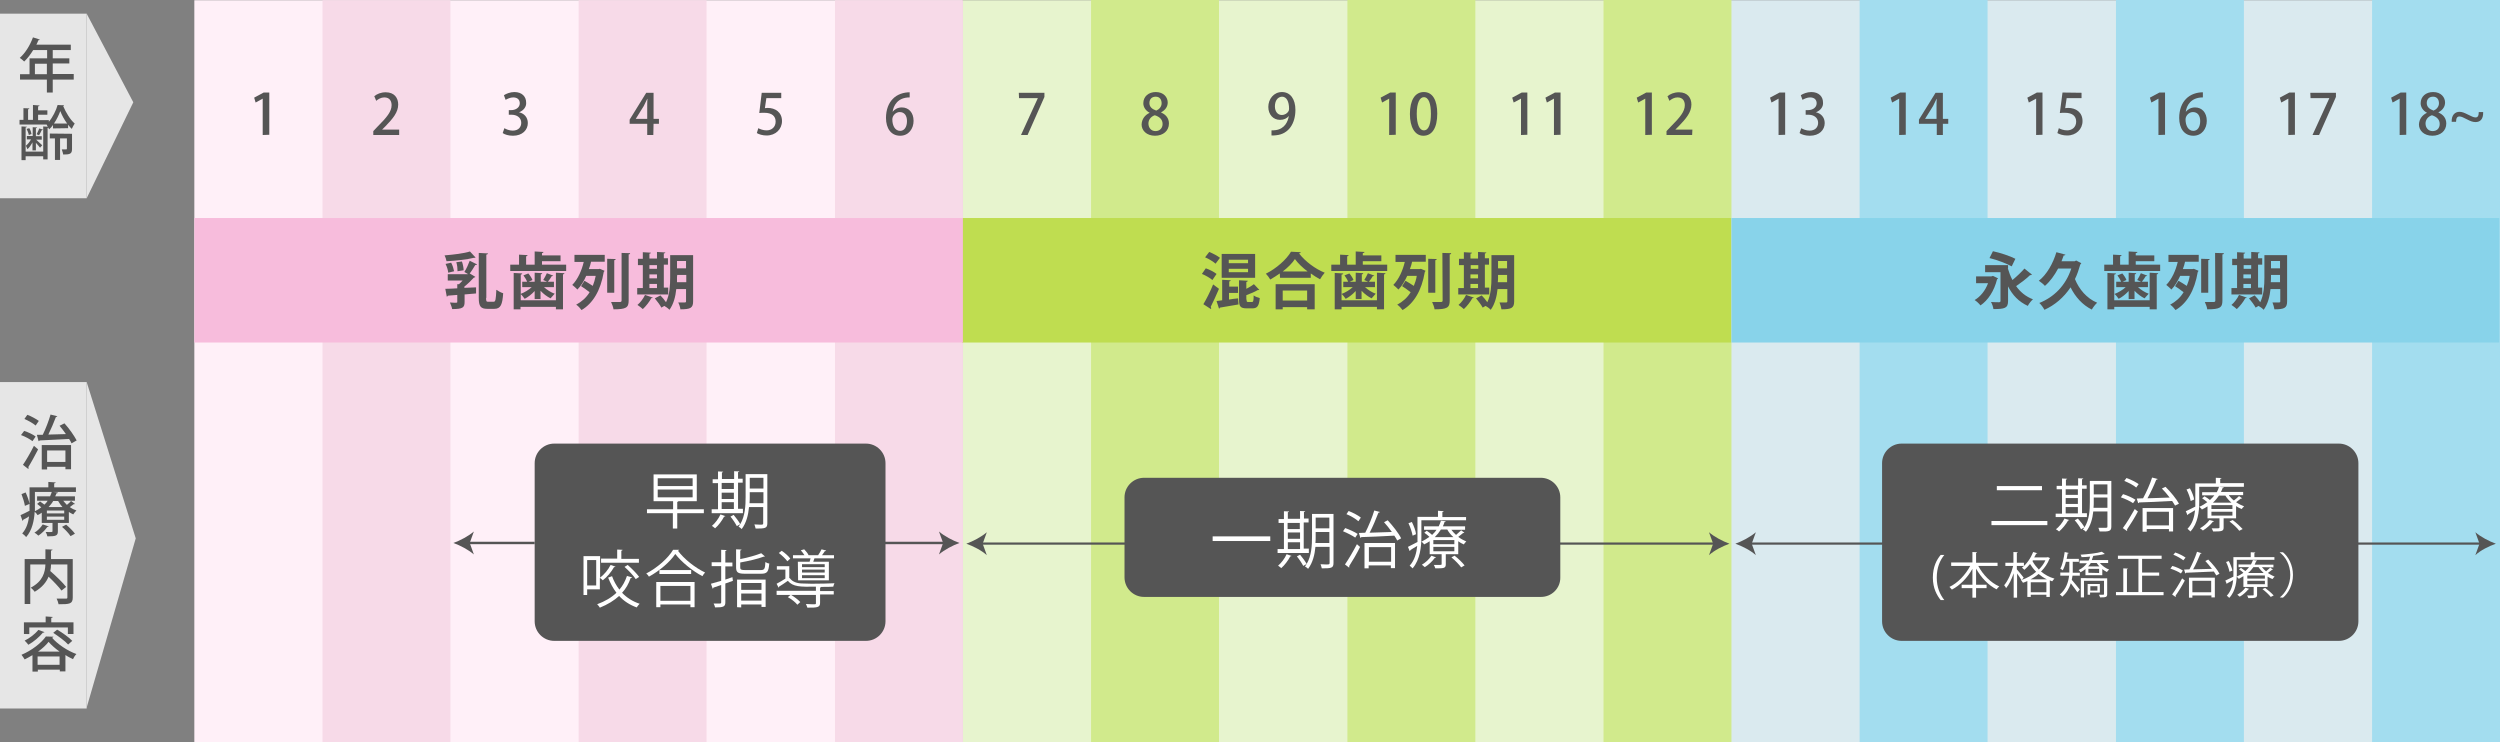<?xml version="1.0" encoding="utf-8"?>
<!-- Generator: Adobe Illustrator 25.4.8, SVG Export Plug-In . SVG Version: 6.00 Build 0)  -->
<svg version="1.1" id="レイヤー_1" xmlns="http://www.w3.org/2000/svg" xmlns:xlink="http://www.w3.org/1999/xlink" x="0px"
	 y="0px" viewBox="0 0 1024 304" style="enable-background:new 0 0 1024 304;" xml:space="preserve">
<rect x="0" y="0" width="1024" height="304" fill="#808080" stroke="none"/>
<style type="text/css">
	.st0{fill:#DAEAEF;}
	.st1{fill:#E7F4CE;}
	.st2{fill:#FFF0F8;}
	.st3{fill:none;}
	.st4{fill:#F7DAE8;}
	.st5{fill:#D1EA8C;}
	.st6{fill:#A3DDEF;}
	.st7{fill:#BFDD50;}
	.st8{fill:#88D3EA;}
	.st9{fill:#E6E6E6;}
	.st10{fill:#555555;}
	.st11{fill:#F7BCDC;}
	.st12{fill:#FFFFFF;}
</style>
<g id="レイヤー_2_00000168798831865831929190000016527327537802075546_">
	<rect x="708.2" y="0.1" class="st0" width="315.8" height="304.6"/>
	<rect x="394.4" y="0.1" class="st1" width="314" height="304.6"/>
	<rect x="79.6" y="0.1" class="st2" width="314.7" height="304.6"/>
	<rect x="79.3" y="2.3" class="st3" width="315.1" height="303.1"/>
	<rect x="393.5" y="1.5" class="st3" width="316.5" height="303.1"/>
	<rect x="708.5" y="1.5" class="st3" width="315.1" height="303.1"/>
	<rect x="132.1" y="0.1" class="st4" width="52.4" height="304.6"/>
	<rect x="237" y="0.1" class="st4" width="52.4" height="304.6"/>
	<rect x="342" y="0.1" class="st4" width="52.4" height="304.6"/>
	<rect x="446.9" y="0" class="st5" width="52.4" height="304.7"/>
	<rect x="551.9" y="0" class="st5" width="52.4" height="304.7"/>
	<rect x="656.8" y="0" class="st5" width="52.4" height="304.7"/>
	<rect x="761.7" y="0" class="st6" width="52.4" height="304.7"/>
	<rect x="866.7" y="0" class="st6" width="52.4" height="304.7"/>
	<rect x="971.6" y="0" class="st6" width="52.4" height="304.7"/>
	<rect x="394" y="89.3" class="st7" width="315.1" height="51"/>
	<rect x="709.2" y="89.3" class="st8" width="314.5" height="51"/>
	<g>
		<g>
			<rect y="5.6" class="st9" width="35.5" height="75.6"/>
		</g>
	</g>
	<g>
		<g>
			<rect y="156.5" class="st9" width="35.5" height="133.7"/>
		</g>
	</g>
	<g>
		<g>
			<polygon class="st9" points="35.5,5.6 35.5,81.2 54.6,41.9 			"/>
		</g>
	</g>
	<g>
		<g>
			<polygon class="st9" points="35.5,156.5 35.5,289.8 55.6,220.5 			"/>
		</g>
	</g>
	<g>
		<path class="st10" d="M30.2,30.4v2.2h-8.6v5.3h-2.4v-5.3h-11v-2.2h3.9v-6.5h7.2v-3.4h-5.7c-1.1,1.8-2.4,3.5-3.7,4.7
			c-0.4-0.4-1.3-1.2-1.8-1.5c2.2-1.9,4.2-5.1,5.4-8.4l2.8,0.9c-0.1,0.2-0.3,0.3-0.6,0.3c-0.2,0.6-0.5,1.2-0.8,1.8H29v2.2h-7.4v3.4
			h6.8V26h-6.8v4.3h8.6V30.4z M14.3,30.4h4.9v-4.3h-4.9C14.3,26.1,14.3,30.4,14.3,30.4z"/>
		<path class="st10" d="M21.7,52.6v-1.4c-0.5,0.7-1,1.3-1.6,1.8c-0.1-0.2-0.2-0.5-0.3-0.7c-0.1,0-0.1,0-0.3,0.1v12.9h-1.8V64h-7.2
			v1.6H8.8V51.8l2.2,0.1c0,0.2-0.2,0.3-0.5,0.3v9.9h7.2V51.8l1.9,0.1c-0.2-0.3-0.4-0.6-0.5-0.9H8v-1.9h1.6v-4.8l2.4,0.1
			c0,0.2-0.1,0.3-0.5,0.4v4.3h2V43l2.7,0.2c0,0.2-0.2,0.3-0.6,0.4v1.6h3.8V47h-3.8v2.2H20v0.7c1.6-1.9,3-4.7,3.6-6.9
			c1.2,0.1,1.9,0.1,2.6,0.1c0,0.1-0.1,0.3-0.3,0.4c1,2.4,2.9,5.6,4.7,7.1c-0.4,0.6-0.9,1.5-1.2,2.2c-0.5-0.5-1-1-1.5-1.7v1.4
			L21.7,52.6L21.7,52.6z M13.4,55.8v-3.7l1.8,0.1c0,0.2-0.1,0.3-0.5,0.3v3.3h2.4v1.4h-2.3c0.6,0.5,2.1,1.9,2.5,2.3l-0.9,1
			c-0.3-0.5-1.1-1.3-1.7-2v3.1h-1.4v-3.3c-0.6,1.1-1.3,2.2-2.1,2.8c-0.1-0.4-0.4-1.1-0.6-1.4c0.7-0.6,1.6-1.6,2.1-2.6H11v-1.4h2.4
			V55.8z M11.8,55.3c-0.1-0.7-0.5-1.7-0.9-2.5l1.1-0.3c0.5,0.7,0.8,1.8,0.9,2.4L11.8,55.3z M17.6,53.1c-0.1,0.1-0.2,0.2-0.5,0.2
			c-0.3,0.6-0.7,1.5-1.1,2.1L15,55c0.4-0.7,0.8-1.8,1.1-2.4L17.6,53.1z M29.5,54.8V61c0,2-0.8,2.3-3.6,2.3c-0.1-0.6-0.4-1.5-0.6-2.1
			c0.5,0,1,0,1.3,0c0.7,0,0.8,0,0.8-0.3v-4.2h-2.8v8.8h-2.1v-8.8h-2.1v-2L29.5,54.8L29.5,54.8z M27.5,50.6c-1.2-1.6-2.2-3.5-2.8-5.1
			c-0.6,1.6-1.5,3.5-2.6,5.1H27.5z"/>
	</g>
	<g>
		<path class="st10" d="M9.9,176.5c1.6,0.5,3.7,1.5,4.7,2.3l-1.3,1.9c-1-0.8-3-1.9-4.7-2.5L9.9,176.5z M9.4,190.4
			c1.3-1.9,3.1-5,4.5-7.8c1.6,1.3,1.6,1.4,1.7,1.5c-1.3,2.5-2.8,5.3-4,7.2c0.1,0.1,0.1,0.3,0.1,0.4c0,0.1,0,0.3-0.1,0.4L9.4,190.4z
			 M11.2,169.9c1.6,0.6,3.6,1.7,4.7,2.5l-1.3,1.9c-1-0.9-3-2-4.6-2.7L11.2,169.9z M23.5,170.5c-0.1,0.2-0.3,0.3-0.6,0.3
			c-0.8,2.2-2,4.9-3.1,7.2c2.2-0.1,4.7-0.1,7.2-0.2c-0.8-1.2-1.8-2.4-2.6-3.4l2-1c2,2.2,4,5.1,5,7l-2.1,1.2c-0.2-0.5-0.6-1.2-1-1.8
			c-4.5,0.2-9.1,0.5-12.1,0.6c0,0.2-0.2,0.3-0.4,0.3l-0.7-2.6c0.7,0,1.5,0,2.4,0c1.2-2.4,2.5-5.8,3.2-8.3L23.5,170.5z M17.1,192.3
			v-10h12v9.9h-2.3v-1h-7.5v1.1H17.1z M26.8,184.5h-7.5v4.7h7.5V184.5z"/>
		<path class="st10" d="M25.9,205.1c0.5,0.6,1,1.2,1.5,1.7c0.6-0.5,1.3-1.1,1.7-1.6l1.6,1.2c-0.1,0.1-0.3,0.2-0.5,0.1
			c-0.4,0.3-1,0.8-1.6,1.2c0.8,0.6,1.8,1.1,2.7,1.4c-0.4,0.4-1,1.1-1.3,1.6c-0.6-0.3-1.2-0.6-1.8-1v4.5h-4.5v3.4
			c0,1.8-0.7,2.1-4.3,2.1c-0.1-0.6-0.4-1.3-0.7-1.8c2.8,0.1,2.8,0,2.8-0.3v-3.4h-4.4V210c-0.5,0.4-1.1,0.7-1.7,1
			c-0.3-0.5-0.8-1.1-1.2-1.4c-0.2,3.5-1,7.6-3.5,10.4c-0.3-0.5-1.2-1.2-1.6-1.5c1.8-2,2.5-4.5,2.8-7c-0.9,0.6-1.8,1.1-2.4,1.4
			c0,0.2-0.1,0.4-0.3,0.4L8.4,211c1-0.4,2.3-1.1,3.7-1.8c0-0.6,0-1.2,0-1.8v-7.8h7.7v-2.2l3,0.2c0,0.2-0.2,0.3-0.6,0.4v1.6h8.9v1.9
			h-9.3l0,0l1.9,0.2c0,0.2-0.2,0.4-0.6,0.4c-0.1,0.4-0.3,0.8-0.5,1.2h8.1v1.8L25.9,205.1L25.9,205.1z M10.2,207.2
			c-0.2-1.3-0.8-3.3-1.4-4.8l1.7-0.7c0.7,1.5,1.4,3.5,1.6,4.7L10.2,207.2z M19.9,215.6c0,0.2-0.2,0.3-0.5,0.2
			c-0.9,1.3-2.3,2.7-3.7,3.6c-0.4-0.4-1.1-1-1.6-1.2c1.3-0.8,2.6-2.1,3.4-3.4L19.9,215.6z M14.3,201.5v5.9c0,0.6,0,1.3,0,2
			c1-0.5,1.8-1,2.6-1.6c-0.5-0.5-1.2-1-1.7-1.4l1.2-1c0.6,0.4,1.2,0.9,1.8,1.3c0.5-0.5,1-1,1.3-1.6h-4.3v-1.8h5.3
			c0.3-0.6,0.5-1.2,0.7-1.8L14.3,201.5L14.3,201.5z M26.3,210.3v-1.2h-7.1v1.2H26.3z M26.3,212.9v-1.3h-7.1v1.3H26.3z M25.6,207.7
			c-0.7-0.8-1.3-1.6-1.8-2.5h-2c-0.5,0.9-1.2,1.7-1.9,2.5H25.6z M28.9,219.6c-0.7-1.1-2.2-2.7-3.5-3.8l1.7-0.9
			c1.3,1.1,2.9,2.7,3.6,3.7L28.9,219.6z"/>
		<path class="st10" d="M29.8,229.1v15.6c0,2.7-1.3,2.8-5.8,2.8c-0.1-0.6-0.5-1.7-0.8-2.3c1,0,1.9,0,2.7,0H27c0.5,0,0.6-0.1,0.6-0.6
			v-13.4h-6.7c0,0.9-0.1,1.8-0.3,2.7c2.3,2,5.1,4.7,6.5,6.5l-1.9,1.5c-1.1-1.5-3.3-3.8-5.3-5.7c-0.9,2.2-2.6,4.4-5.7,6.2
			c-0.3-0.5-1.1-1.3-1.6-1.7c5-2.6,5.9-6.4,6-9.5h-6.2v16.2h-2.3V229h8.5v-4l2.9,0.1c0,0.2-0.2,0.4-0.6,0.4v3.5h8.9V229.1z"/>
		<path class="st10" d="M13.2,268.4c-1,0.6-2.1,1.2-3.1,1.7c-0.3-0.5-0.9-1.4-1.3-1.9c4.1-1.7,8.1-4.8,10-7.5l3.1,0.1
			c-0.1,0.2-0.3,0.4-0.6,0.4c2.3,2.7,6.4,5.4,10,6.7c-0.6,0.6-1.1,1.4-1.4,2.1c-1-0.5-2.1-1-3.1-1.7v6.7h-2.3v-0.7h-9v0.8h-2.2v-6.7
			H13.2z M12,257v2.7H9.8v-4.8h8.9v-2.4l2.9,0.2c0,0.2-0.2,0.3-0.6,0.4v1.8h9.1v4.8h-2.3V257H12z M18.2,258.9
			c-0.1,0.2-0.3,0.3-0.6,0.2c-1.5,1.8-3.8,3.8-6,5c-0.3-0.4-1-1.3-1.5-1.7c2-1,4.3-2.7,5.6-4.4L18.2,258.9z M15.4,272.3h9v-3.4h-9
			V272.3z M24.4,266.9c-1.8-1.3-3.4-2.7-4.5-4c-1,1.3-2.5,2.7-4.3,4H24.4z M27.9,264c-1.2-1.4-4-3.4-6.1-4.8l1.6-1.3
			c2.1,1.2,4.9,3.2,6.2,4.6L27.9,264z"/>
	</g>
	<g>
		<path class="st10" d="M107.6,55.3V40.4l0,0l-2.9,1.6l-0.6-2l3.9-2.1h2.3v17.3L107.6,55.3L107.6,55.3z"/>
	</g>
	<g>
		<path class="st10" d="M163.4,55.3h-10.5v-1.6l1.8-1.9c3.7-3.7,5.7-6.1,5.7-8.7c0-1.7-0.8-3.2-3-3.2c-1.3,0-2.5,0.7-3.3,1.4
			l-0.8-1.9c1.1-0.9,2.7-1.6,4.7-1.6c3.6,0,5.1,2.4,5.1,5c0,3.2-2.2,5.8-5.2,8.9l-1.4,1.4l0,0h7v2.2H163.4z"/>
	</g>
	<g>
		<path class="st10" d="M212.6,46c2,0.4,3.6,2,3.6,4.4c0,2.8-2.2,5.2-6.1,5.2c-1.8,0-3.4-0.5-4.2-1.1l0.7-2c0.6,0.4,2,1,3.4,1
			c2.5,0,3.5-1.6,3.5-3.2c0-2.2-1.9-3.3-3.9-3.3h-1.2v-1.9h1.1c1.5,0,3.4-0.9,3.4-2.8c0-1.4-0.9-2.4-2.7-2.4c-1.2,0-2.4,0.6-3.1,1
			l-0.7-1.9c0.9-0.6,2.6-1.3,4.3-1.3c3.2,0,4.8,2,4.8,4.2C215.7,43.6,214.6,45.2,212.6,46L212.6,46z"/>
	</g>
	<g>
		<path class="st10" d="M267.6,55.3h-2.5v-4.6h-7.2V49l6.8-11h3v10.7h2.2v2h-2.2L267.6,55.3L267.6,55.3z M260.4,48.7h4.7v-5.2
			c0-1,0-2,0.1-3h-0.1c-0.5,1.1-1,2-1.4,2.9L260.4,48.7L260.4,48.7z"/>
	</g>
	<g>
		<path class="st10" d="M320,38v2.2h-6.1l-0.6,4.1c0.3,0,0.7-0.1,1.1-0.1c3.2,0,5.9,1.8,5.9,5.4c0,3.3-2.6,5.9-6.3,5.9
			c-1.7,0-3.2-0.5-4-1l0.6-2c0.7,0.4,2,0.9,3.4,0.9c2,0,3.7-1.3,3.7-3.6c0-2.2-1.5-3.6-4.6-3.6c-0.9,0-1.5,0-2.1,0.1l1-8.3H320z"/>
	</g>
	<g>
		<path class="st10" d="M365.6,45.8c0.8-1,2.1-1.8,3.8-1.8c2.8,0,4.8,2.1,4.8,5.5c0,3.2-2,6.1-5.5,6.1c-3.7,0-5.8-3-5.8-7.3
			c0-3.4,1.1-6.1,2.8-7.8c1.8-1.9,4.5-2.7,6.9-2.7v2.1C367.7,39.9,366,43.2,365.6,45.8L365.6,45.8z M371.5,49.6c0-2.3-1.1-3.7-3-3.7
			c-1.5,0-3,1.4-3,3c0,2.7,1.2,4.7,3.2,4.7C370.5,53.6,371.5,51.9,371.5,49.6z"/>
	</g>
	<g>
		<path class="st10" d="M417.3,38h10.5v1.7l-6.9,15.6h-2.7l6.9-15.1l0,0h-7.7L417.3,38L417.3,38z"/>
	</g>
	<g>
		<path class="st10" d="M470.9,46.2c-1.7-0.9-2.6-2.4-2.6-3.9c0-2.8,2.2-4.6,5.1-4.6c3.3,0,4.9,2.2,4.9,4.3c0,1.5-0.8,3-2.7,4v0.1
			c1.9,0.8,3.2,2.3,3.2,4.5c0,3-2.4,5-5.7,5c-3.5,0-5.5-2.2-5.5-4.6C467.7,48.7,469,47.1,470.9,46.2L470.9,46.2z M476.2,50.8
			c0-1.9-1.3-3-3.2-3.6c-1.7,0.6-2.6,1.9-2.6,3.4c0,1.7,1.1,3.1,2.9,3.1C475.1,53.7,476.2,52.4,476.2,50.8z M470.8,42.2
			c0,1.6,1.1,2.5,2.8,3.1c1.2-0.5,2.2-1.6,2.2-3s-0.7-2.7-2.4-2.7C471.6,39.6,470.8,40.8,470.8,42.2z"/>
	</g>
	<g>
		<path class="st10" d="M527.9,47.5c-0.8,1-2,1.6-3.6,1.6c-2.8,0-4.8-2.2-4.8-5.3c0-3.2,2.2-6.1,5.6-6.1c3.5,0,5.5,3,5.5,7.3
			c0,5.5-2.7,9.9-7.9,10.4c-0.7,0.1-1.4,0.1-1.9,0.1v-2.1c0.5,0,1,0,1.7-0.1C526.3,52.8,527.6,49.6,527.9,47.5L527.9,47.5z
			 M522.2,43.6c0,2,1.1,3.5,2.8,3.5c1.3,0,2.3-0.7,2.8-1.6c0.1-0.2,0.2-0.5,0.2-1c0-2.9-1-4.9-2.9-4.9
			C523.3,39.7,522.2,41.3,522.2,43.6z"/>
	</g>
	<g>
		<path class="st10" d="M569,55.3V40.4l0,0l-2.9,1.6l-0.6-2l3.9-2.1h2.3v17.3L569,55.3L569,55.3z"/>
		<path class="st10" d="M577.5,46.7c0-5.7,2.1-9,5.7-9c3.7,0,5.5,3.5,5.5,8.8c0,5.9-2.1,9.1-5.7,9.1C579.5,55.6,577.5,52,577.5,46.7
			z M586.1,46.6c0-4.1-0.9-6.8-2.9-6.8c-1.7,0-2.9,2.4-2.9,6.8c0,4.3,1.1,6.8,2.9,6.8C585.4,53.4,586.1,50.2,586.1,46.6z"/>
	</g>
	<g>
		<path class="st10" d="M623,55.3V40.4l0,0l-3,1.6l-0.6-2l3.9-2.1h2.3v17.3L623,55.3L623,55.3z"/>
		<path class="st10" d="M636.5,55.3V40.4l0,0l-2.9,1.6l-0.6-2l3.9-2.1h2.3v17.3L636.5,55.3L636.5,55.3z"/>
	</g>
	<g>
		<path class="st10" d="M673.9,55.3V40.4l0,0L671,42l-0.6-2l3.9-2.1h2.3v17.3L673.9,55.3L673.9,55.3z"/>
		<path class="st10" d="M693.1,55.3h-10.5v-1.6l1.8-1.9c3.7-3.7,5.7-6.1,5.7-8.7c0-1.7-0.8-3.2-3-3.2c-1.3,0-2.5,0.7-3.3,1.4
			l-0.8-1.9c1.1-0.9,2.7-1.6,4.7-1.6c3.6,0,5.1,2.4,5.1,5c0,3.2-2.2,5.8-5.2,8.9l-1.4,1.4l0,0h7L693.1,55.3L693.1,55.3z"/>
	</g>
	<g>
		<path class="st10" d="M728.5,55.3V40.4l0,0l-2.9,1.6l-0.6-2l3.9-2.1h2.3v17.3L728.5,55.3L728.5,55.3z"/>
		<path class="st10" d="M743.8,46c2,0.4,3.6,2,3.6,4.4c0,2.8-2.2,5.2-6.1,5.2c-1.8,0-3.4-0.5-4.2-1.1l0.7-2c0.6,0.4,2,1,3.4,1
			c2.5,0,3.5-1.6,3.5-3.2c0-2.2-1.9-3.3-3.9-3.3h-1.2v-1.9h1.1c1.5,0,3.4-0.9,3.4-2.8c0-1.4-0.9-2.4-2.7-2.4c-1.2,0-2.4,0.6-3.1,1
			l-0.7-1.9c0.9-0.6,2.6-1.3,4.3-1.3c3.2,0,4.8,2,4.8,4.2C746.9,43.6,745.8,45.2,743.8,46L743.8,46z"/>
	</g>
	<g>
		<path class="st10" d="M777.9,55.3V40.4l0,0L775,42l-0.6-2l3.9-2.1h2.3v17.3L777.9,55.3L777.9,55.3z"/>
		<path class="st10" d="M795.8,55.3h-2.5v-4.6H786V49l6.8-11h3v10.7h2.2v2h-2.2V55.3z M788.5,48.7h4.7v-5.2c0-1,0-2,0.1-3h-0.1
			c-0.5,1.1-1,2-1.4,2.9L788.5,48.7L788.5,48.7z"/>
	</g>
	<g>
		<path class="st10" d="M834,55.3V40.4l0,0l-3,1.6l-0.6-2l3.9-2.1h2.3v17.3L834,55.3L834,55.3z"/>
		<path class="st10" d="M852.6,38v2.2h-6.1l-0.6,4.1c0.3,0,0.7-0.1,1.2-0.1c3.2,0,5.9,1.8,5.9,5.4c0,3.3-2.6,5.9-6.3,5.9
			c-1.7,0-3.2-0.5-4-1l0.6-2c0.7,0.4,2,0.9,3.4,0.9c2,0,3.7-1.3,3.7-3.6c0-2.2-1.5-3.6-4.6-3.6c-0.9,0-1.5,0-2.1,0.1l1.1-8.4
			L852.6,38L852.6,38z"/>
	</g>
	<g>
		<path class="st10" d="M884.1,55.3V40.4l0,0l-2.9,1.6l-0.6-2l3.9-2.1h2.3v17.3L884.1,55.3L884.1,55.3z"/>
		<path class="st10" d="M895.3,45.8c0.8-1,2.1-1.8,3.8-1.8c2.8,0,4.8,2.1,4.8,5.5c0,3.2-2,6.1-5.5,6.1c-3.7,0-5.8-3-5.8-7.3
			c0-3.4,1.1-6.1,2.8-7.8c1.8-1.9,4.5-2.7,6.9-2.7v2.1C897.4,39.9,895.6,43.2,895.3,45.8L895.3,45.8z M901.2,49.6
			c0-2.3-1.1-3.7-3-3.7c-1.5,0-3,1.4-3,3c0,2.7,1.2,4.7,3.2,4.7C900.2,53.6,901.2,51.9,901.2,49.6z"/>
	</g>
	<g>
		<path class="st10" d="M937.3,55.3V40.4l0,0l-2.9,1.6l-0.6-2l3.9-2.1h2.3v17.3L937.3,55.3L937.3,55.3z"/>
		<path class="st10" d="M946.3,38h10.5v1.7l-6.9,15.6h-2.7l6.9-15.1l0,0h-7.7L946.3,38L946.3,38z"/>
	</g>
	<g>
		<path class="st10" d="M982.9,55.3V40.4l0,0L980,42l-0.6-2l3.9-2.1h2.3v17.3L982.9,55.3L982.9,55.3z"/>
		<path class="st10" d="M994.1,46.2c-1.7-0.9-2.6-2.4-2.6-3.9c0-2.8,2.2-4.6,5.1-4.6c3.3,0,4.9,2.2,4.9,4.3c0,1.5-0.8,3-2.7,4v0.1
			c1.9,0.8,3.2,2.3,3.2,4.5c0,3-2.4,5-5.7,5c-3.5,0-5.5-2.2-5.5-4.6C990.9,48.7,992.2,47.1,994.1,46.2L994.1,46.2z M999.3,50.8
			c0-1.9-1.3-3-3.2-3.6c-1.7,0.6-2.6,1.9-2.6,3.4c0,1.7,1.1,3.1,2.9,3.1C998.3,53.7,999.3,52.4,999.3,50.8z M994,42.2
			c0,1.6,1.1,2.5,2.8,3.1c1.2-0.5,2.2-1.6,2.2-3s-0.7-2.7-2.4-2.7C994.8,39.6,994,40.8,994,42.2z"/>
		<path class="st10" d="M1017.1,45.9c0.1,3-1.3,4.1-3.1,4.1c-1.1,0-2-0.3-3.7-1.2c-1.2-0.6-2.1-1.1-2.9-1.1c-0.9,0-1.4,0.6-1.4,2.2
			h-1.8c-0.1-2.8,1.4-4.1,3.2-4.1c1.1,0,2,0.4,3.6,1.2c1.3,0.6,2.1,1.1,3,1.1s1.3-0.7,1.3-2.2H1017.1z"/>
	</g>
	<g>
		<path class="st10" d="M493.9,109.9c1.5,0.5,3.4,1.5,4.4,2.3l-1.7,2.5c-0.9-0.8-2.8-1.9-4.3-2.5L493.9,109.9z M492.9,124.6
			c1.2-2,2.8-5.1,4-8.1l2.4,1.8c-1.1,2.6-2.4,5.4-3.4,7.4c0.1,0.2,0.2,0.3,0.2,0.5c0,0.1,0,0.3-0.1,0.4L492.9,124.6z M497.9,108
			c-0.9-0.8-2.8-2-4.3-2.6l1.7-2.2c1.5,0.6,3.4,1.6,4.4,2.4L497.9,108z M503.4,120.1v2.6c1.2-0.2,2.5-0.4,3.7-0.5l0.2,2.5
			c-2.8,0.5-5.7,1-7.6,1.3c-0.1,0.2-0.2,0.4-0.4,0.4l-1-3.1l2.3-0.3v-8.4l3.5,0.2c0,0.2-0.2,0.4-0.6,0.5v2.1h3.6v2.6h-3.7V120.1z
			 M514.1,104v9.8h-13.7V104H514.1z M511.2,107.8v-1.4h-7.9v1.4H511.2z M511.2,111.5v-1.4h-7.9v1.4H511.2z M510.6,122.7
			c0,0.8,0.1,1,0.6,1h1.6c0.5,0,0.7-0.4,0.7-2.7c0.6,0.5,1.8,0.9,2.5,1.1c-0.3,3.2-1,4.2-3,4.2h-2.4c-2.5,0-3.1-0.8-3.1-3.5v-8
			l3.6,0.2c0,0.2-0.2,0.4-0.6,0.5v2.8c1.2-0.6,2.3-1.3,3.1-1.9l2.2,2.3c-0.1,0.1-0.3,0.2-0.6,0.1c-1.2,0.7-3,1.5-4.7,2.1v1.8H510.6z
			"/>
		<path class="st10" d="M524.2,112c-1.2,0.9-2.6,1.7-3.9,2.5c-0.4-0.7-1.2-1.8-1.8-2.4c4.3-2.1,8.5-5.9,10.3-9l4,0.2
			c-0.1,0.3-0.3,0.4-0.7,0.5c2.4,3.2,6.7,6.4,10.5,7.9c-0.7,0.8-1.4,1.8-1.9,2.7c-1.3-0.7-2.6-1.5-3.8-2.4v1.8h-12.6L524.2,112
			L524.2,112z M522.5,126.7v-10.3h16v10.3h-3.1v-0.9h-10v0.9H522.5z M535.6,111.2c-2.1-1.6-4-3.4-5.2-5.1c-1.1,1.7-2.9,3.5-5,5.1
			H535.6z M535.4,119h-10v4.1h10V119z"/>
		<path class="st10" d="M558.2,108.4h10v2.6h-22.9v-2.6h3.6v-4.1l3.5,0.2c0,0.2-0.2,0.4-0.6,0.5v3.4h3.5V103l3.6,0.2
			c0,0.2-0.2,0.4-0.7,0.5v0.9h7.6v2.4h-7.6L558.2,108.4L558.2,108.4z M564,123v-11.3l3.5,0.2c0,0.2-0.2,0.4-0.6,0.5v14.3H564v-1
			h-14.5v1h-2.8v-14.9l3.5,0.2c0,0.2-0.2,0.4-0.7,0.5V123H564z M555.3,122.5v-3.3c-1.2,1.3-2.7,2.5-4.1,3.2c-0.4-0.6-1.1-1.5-1.7-2
			c1.6-0.6,3.3-1.6,4.6-2.8h-3.9v-2.2h2c-0.3-0.8-0.9-1.8-1.5-2.6l2-0.8c0.7,0.8,1.4,1.9,1.7,2.7l-1.6,0.7h2.5v-3.7l3.1,0.2
			c0,0.2-0.2,0.4-0.6,0.5v3h2.6c-0.5-0.2-1.6-0.7-1.6-0.7c0.5-0.8,1.1-1.9,1.5-2.8l2.6,1c-0.1,0.2-0.3,0.2-0.6,0.2
			c-0.4,0.7-1,1.6-1.6,2.3h2.5v2.2h-4.1c1.2,1.1,2.9,2.2,4.4,2.7c-0.5,0.5-1.3,1.4-1.7,1.9c-1.4-0.7-2.9-1.8-4.1-3.1v3.4
			L555.3,122.5L555.3,122.5z"/>
		<path class="st10" d="M571.6,107.2v-2.8H584v2.8h-5.6c-0.2,1-0.5,2-0.9,3h4l0.5-0.1l1.9,0.8c0,0.2-0.2,0.4-0.3,0.5
			c-1.3,7.7-4.5,12.9-9.1,15.6c-0.5-0.7-1.5-1.8-2.2-2.2c2.2-1.2,4.1-2.8,5.5-5.1c-1-0.8-2.4-1.8-3.5-2.5l1.4-2.2
			c1,0.6,2.4,1.4,3.4,2.1c0.5-1.2,1-2.6,1.2-4.1h-3.9c-1,2.1-2.1,4.1-3.6,5.6c-0.5-0.5-1.5-1.5-2.1-1.9c2.3-2.3,3.9-6,4.7-9.4h-3.8
			V107.2z M588.5,106.1c0,0.2-0.2,0.4-0.6,0.5v13.3H585V106L588.5,106.1z M590.8,103.6l3.6,0.1c0,0.3-0.2,0.5-0.6,0.5v18.9
			c0,2.9-1,3.6-6.2,3.6c-0.1-0.8-0.6-2.2-1-3c1.5,0,3.1,0,3.6,0s0.7-0.2,0.7-0.6L590.8,103.6L590.8,103.6z"/>
		<path class="st10" d="M603.7,121.9c-0.1,0.1-0.3,0.3-0.6,0.2c-0.8,1.5-2.2,3.3-3.5,4.5c-0.5-0.5-1.5-1.2-2.2-1.7
			c1.2-1,2.4-2.6,3.1-4.1L603.7,121.9z M610,118v2.6h-12.7V118h2.3v-9.4h-2V106h2v-2.7l3.3,0.2c0,0.2-0.2,0.4-0.6,0.4v2h3.1v-2.7
			l3.4,0.2c0,0.2-0.2,0.4-0.6,0.4v2h1.7v2.6h-1.7v9.4h1.8V118z M605.5,108.6h-3.1v1.5h3.1V108.6z M602.3,112.4v1.6h3.1v-1.6H602.3z
			 M602.3,116.3v1.7h3.1v-1.7H602.3z M620.2,104.2v19.2c0,2.7-1,3.3-5.2,3.3c-0.1-0.8-0.5-2.1-0.8-2.8c0.6,0,1.3,0,1.9,0
			c1.2,0,1.3,0,1.3-0.5v-5h-4c-0.3,3-1.1,6.2-2.8,8.5c-0.4-0.5-1.5-1.3-2.1-1.6l-1.2,0.7c-0.5-1-1.7-2.6-2.7-3.8l2.3-1.2
			c0.8,0.8,1.7,1.9,2.3,2.8c1.5-3.1,1.7-7,1.7-10.1v-9.2h9.3V104.2z M613.6,113.4c0,0.7,0,1.4-0.1,2.2h3.8v-3h-3.7V113.4z
			 M617.3,106.9h-3.7v3h3.7V106.9z"/>
	</g>
	<g>
		<path class="st10" d="M816.3,113l2.1,1c-0.1,0.2-0.2,0.3-0.4,0.4c-1.2,4.8-3.7,8.6-6.8,10.7c-0.5-0.7-1.7-1.8-2.4-2.2
			c2.4-1.4,4.4-3.9,5.5-6.9h-4.9v-2.8h6.3L816.3,113z M822.4,109.9c0.5,1.7,1.1,3.3,1.9,4.8c1.7-1.4,3.6-3.2,4.9-4.7l3.1,2.5
			c-0.1,0.1-0.3,0.2-0.5,0.2c-0.1,0-0.2,0-0.3,0c-1.4,1.4-3.8,3.2-5.7,4.5c1.7,2.4,4,4.3,6.9,5.4c-0.7,0.6-1.7,1.8-2.1,2.7
			c-3.7-1.7-6.3-4.4-8.1-8v6c0,2.9-1.3,3.3-6,3.3c-0.1-0.8-0.5-2.1-1-2.9c1.3,0.1,2.9,0.1,3.3,0.1c0.4,0,0.6-0.2,0.6-0.5v-11.8h-6.3
			v-2.9h9.4v1.3H822.4z M816.3,102.9c2.9,0.6,7.1,2,9.2,3.1l-1.5,3.1c-2-1.1-6.1-2.7-9.1-3.4L816.3,102.9z"/>
		<path class="st10" d="M850.4,106.7l2.1,1.1c-0.1,0.2-0.2,0.4-0.4,0.5c-0.6,2.1-1.3,4.2-2.2,6c1.7,4.2,4.8,7.9,9.1,9.7
			c-0.7,0.6-1.7,1.9-2.2,2.8c-3.8-1.9-6.7-5.1-8.7-9.1c-2.8,4.2-6.5,7.3-10.7,9.2c-0.4-0.8-1.4-2.2-2.1-2.8
			c6-2.4,10.8-7.1,13.1-14.1H843c-1.5,2.8-3.3,5.3-5.4,7.1c-0.5-0.6-1.7-1.6-2.5-2.1c3.2-2.5,5.8-7,7.2-11.7l3.7,1
			c-0.1,0.2-0.3,0.4-0.7,0.3c-0.3,0.8-0.6,1.6-0.9,2.4h5.4L850.4,106.7z"/>
		<path class="st10" d="M874.8,108.4h10v2.6h-22.9v-2.6h3.6v-4.1l3.5,0.2c0,0.2-0.2,0.4-0.6,0.5v3.4h3.5V103l3.6,0.2
			c0,0.2-0.2,0.4-0.7,0.5v0.9h7.6v2.4h-7.6L874.8,108.4L874.8,108.4z M880.5,123v-11.3l3.5,0.2c0,0.2-0.2,0.4-0.6,0.5v14.3h-2.9v-1
			H866v1h-2.8v-14.9l3.5,0.2c0,0.2-0.2,0.4-0.7,0.5V123H880.5z M871.9,122.5v-3.3c-1.2,1.3-2.7,2.5-4.1,3.2c-0.4-0.6-1.1-1.5-1.7-2
			c1.6-0.6,3.3-1.6,4.6-2.8h-3.9v-2.2h2c-0.3-0.8-0.9-1.8-1.5-2.6l2-0.8c0.7,0.8,1.4,1.9,1.7,2.7l-1.6,0.7h2.5v-3.7l3.1,0.2
			c0,0.2-0.2,0.4-0.6,0.5v3h2.6c-0.5-0.2-1.6-0.7-1.6-0.7c0.5-0.8,1.1-1.9,1.5-2.8l2.6,1c-0.1,0.2-0.3,0.2-0.6,0.2
			c-0.4,0.7-1,1.6-1.6,2.3h2.5v2.2h-4.1c1.2,1.1,2.9,2.2,4.4,2.7c-0.5,0.5-1.3,1.4-1.7,1.9c-1.4-0.7-2.9-1.8-4.1-3.1v3.4
			L871.9,122.5L871.9,122.5z"/>
		<path class="st10" d="M888.2,107.2v-2.8h12.4v2.8H895c-0.2,1-0.5,2-0.9,3h4l0.5-0.1l1.9,0.8c0,0.2-0.2,0.4-0.3,0.5
			c-1.3,7.7-4.5,12.9-9.1,15.6c-0.5-0.7-1.5-1.8-2.2-2.2c2.2-1.2,4.1-2.8,5.5-5.1c-1-0.8-2.4-1.8-3.5-2.5l1.4-2.2
			c1,0.6,2.4,1.4,3.4,2.1c0.5-1.2,1-2.6,1.2-4.1H893c-1,2.1-2.1,4.1-3.6,5.6c-0.5-0.5-1.5-1.5-2.1-1.9c2.3-2.3,3.9-6,4.7-9.4h-3.8
			V107.2z M905.1,106.1c0,0.2-0.2,0.4-0.6,0.5v13.3h-2.9V106L905.1,106.1z M907.3,103.6l3.6,0.1c0,0.3-0.2,0.5-0.6,0.5v18.9
			c0,2.9-1,3.6-6.2,3.6c-0.1-0.8-0.6-2.2-1-3c1.5,0,3.1,0,3.6,0s0.7-0.2,0.7-0.6L907.3,103.6L907.3,103.6z"/>
		<path class="st10" d="M920.3,121.9c-0.1,0.1-0.3,0.3-0.6,0.2c-0.8,1.5-2.2,3.3-3.5,4.5c-0.5-0.5-1.5-1.2-2.2-1.7
			c1.2-1,2.4-2.6,3.1-4.1L920.3,121.9z M926.6,118v2.6H914V118h2.3v-9.4h-2V106h2v-2.7l3.3,0.2c0,0.2-0.2,0.4-0.6,0.4v2h3.1v-2.7
			l3.4,0.2c0,0.2-0.2,0.4-0.6,0.4v2h1.7v2.6h-1.7v9.4h1.7V118z M922.1,108.6H919v1.5h3.1V108.6z M918.9,112.4v1.6h3.1v-1.6H918.9z
			 M918.9,116.3v1.7h3.1v-1.7H918.9z M936.8,104.2v19.2c0,2.7-1,3.3-5.2,3.3c-0.1-0.8-0.5-2.1-0.8-2.8c0.6,0,1.3,0,1.9,0
			c1.2,0,1.3,0,1.3-0.5v-5h-4c-0.3,3-1.1,6.2-2.8,8.5c-0.4-0.5-1.5-1.3-2.1-1.6l-1.2,0.7c-0.5-1-1.7-2.6-2.7-3.8l2.3-1.2
			c0.8,0.8,1.7,1.9,2.3,2.8c1.5-3.1,1.7-7,1.7-10.1v-9.2h9.3V104.2z M930.2,113.4c0,0.7,0,1.4-0.1,2.2h3.8v-3h-3.7V113.4z
			 M933.9,106.9h-3.7v3h3.7V106.9z"/>
	</g>
	<rect x="79.6" y="89.3" class="st11" width="314.8" height="51"/>
	<g>
		<path class="st10" d="M194.8,105.5c-0.1,0.1-0.2,0.1-0.7,0.1c-2.8,0.7-7.3,1.2-11.2,1.4c-0.1-0.7-0.5-1.8-0.8-2.4
			c3.7-0.3,7.9-0.8,10.4-1.6L194.8,105.5z M191.6,112.2l-1.4-0.8c0.8-1.2,1.7-3.2,2.2-4.6l3,1.5c-0.1,0.2-0.4,0.3-0.7,0.2
			c-0.6,1-1.5,2.5-2.3,3.5l0,0l2.3,1.4c-0.1,0.2-0.4,0.3-0.6,0.3c-1,1.1-2.4,2.5-3.9,3.7v0.5l4.8-0.2v2.5l-4.7,0.4v3.1
			c0,2.3-0.8,2.9-5.1,2.9c-0.1-0.8-0.6-1.9-0.9-2.7c0.6,0,1.3,0.1,1.8,0.1c1.2,0,1.2,0,1.2-0.4v-2.8c-1.4,0.1-2.7,0.2-3.8,0.3
			c-0.1,0.2-0.3,0.4-0.5,0.4l-0.6-3.2c1.4,0,3.1-0.1,4.9-0.2v-1.7h0.7c0.5-0.4,1-1,1.5-1.5h-6.1v-2.6h8.2V112.2z M184.8,107.6
			c0.6,1.1,1,2.5,1.2,3.5l-2.4,0.6c-0.1-1-0.5-2.4-1.1-3.6L184.8,107.6z M189.2,107.1c0.4,1.1,0.7,2.6,0.7,3.6l-2.5,0.4
			c0-1-0.1-2.5-0.5-3.7L189.2,107.1z M199.1,122c0,1.4,0.1,1.6,0.9,1.6h2.2c0.8,0,0.9-1,1.1-4.9c0.7,0.5,2,1.2,2.8,1.4
			c-0.3,4.6-1,6.4-3.6,6.4h-2.9c-2.7,0-3.5-1-3.5-4.5v-18.4l3.8,0.2c0,0.2-0.2,0.4-0.7,0.5V122H199.1z"/>
		<path class="st10" d="M221.9,108.4h10v2.6H209v-2.6h3.6v-4.1l3.5,0.2c0,0.2-0.2,0.4-0.6,0.5v3.4h3.5V103l3.6,0.2
			c0,0.2-0.2,0.4-0.6,0.5v0.9h7.6v2.4H222v1.4H221.9z M227.7,123v-11.3l3.5,0.2c0,0.2-0.2,0.4-0.6,0.5v14.3h-2.9v-1h-14.5v1h-2.8
			v-14.9l3.5,0.2c0,0.2-0.2,0.4-0.6,0.5V123H227.7z M219,122.5v-3.3c-1.2,1.3-2.7,2.5-4.1,3.2c-0.4-0.6-1.1-1.5-1.7-2
			c1.6-0.6,3.3-1.6,4.6-2.8h-3.9v-2.2h2c-0.3-0.8-0.9-1.8-1.5-2.6l2-0.8c0.7,0.8,1.4,1.9,1.7,2.7l-1.6,0.7h2.5v-3.7l3.1,0.2
			c0,0.2-0.2,0.4-0.6,0.5v3h2.6c-0.5-0.2-1.6-0.7-1.6-0.7c0.5-0.8,1.1-1.9,1.5-2.8l2.6,1c-0.1,0.2-0.3,0.2-0.6,0.2
			c-0.4,0.7-1,1.6-1.6,2.3h2.5v2.2h-4.1c1.2,1.1,2.9,2.2,4.4,2.7c-0.5,0.5-1.3,1.4-1.7,1.9c-1.4-0.7-2.9-1.8-4.1-3.1v3.4L219,122.5
			L219,122.5z"/>
		<path class="st10" d="M235.3,107.2v-2.8h12.4v2.8h-5.6c-0.2,1-0.5,2-0.9,3h4l0.5-0.1l1.9,0.8c0,0.2-0.2,0.4-0.3,0.5
			c-1.3,7.7-4.5,12.9-9.1,15.6c-0.5-0.7-1.5-1.8-2.2-2.2c2.2-1.2,4.1-2.8,5.5-5.1c-1-0.8-2.4-1.8-3.5-2.5l1.4-2.2
			c1,0.6,2.4,1.4,3.4,2.1c0.5-1.2,0.9-2.6,1.2-4.1h-3.9c-0.9,2.1-2.1,4.1-3.6,5.6c-0.5-0.5-1.5-1.5-2.1-1.9c2.3-2.3,3.9-6,4.7-9.4
			h-3.8V107.2z M252.2,106.1c0,0.2-0.2,0.4-0.6,0.5v13.3h-2.9V106L252.2,106.1z M254.5,103.6l3.6,0.1c0,0.3-0.2,0.5-0.6,0.5v18.9
			c0,2.9-1,3.6-6.2,3.6c-0.1-0.8-0.6-2.2-1-3c1.5,0,3.1,0,3.6,0s0.7-0.2,0.7-0.6v-19.5H254.5z"/>
		<path class="st10" d="M267.4,121.9c-0.1,0.1-0.3,0.3-0.6,0.2c-0.8,1.5-2.2,3.3-3.5,4.5c-0.5-0.5-1.5-1.2-2.2-1.7
			c1.2-1,2.4-2.6,3.1-4.1L267.4,121.9z M273.7,118v2.6H261V118h2.3v-9.4h-2V106h2v-2.7l3.3,0.2c0,0.2-0.2,0.4-0.6,0.4v2h3.1v-2.7
			l3.4,0.2c0,0.2-0.2,0.4-0.6,0.4v2h1.7v2.6h-1.7v9.4h1.8V118z M269.2,108.6H266v1.5h3.1v-1.5H269.2z M266,112.4v1.6h3.1v-1.6H266z
			 M266,116.3v1.7h3.1v-1.7H266z M283.9,104.2v19.2c0,2.7-1,3.3-5.2,3.3c-0.1-0.8-0.5-2.1-0.9-2.8c0.6,0,1.3,0,1.9,0
			c1.2,0,1.3,0,1.3-0.5v-5h-4c-0.3,3-1.1,6.2-2.8,8.5c-0.4-0.5-1.5-1.3-2.1-1.6l-1.2,0.7c-0.5-1-1.7-2.6-2.7-3.8l2.3-1.2
			c0.8,0.8,1.7,1.9,2.3,2.8c1.5-3.1,1.7-7,1.7-10.1v-9.2h9.4V104.2z M277.3,113.4c0,0.7,0,1.4,0,2.2h3.8v-3h-3.7L277.3,113.4
			L277.3,113.4z M281,106.9h-3.7v3h3.7V106.9z"/>
	</g>
	<rect x="79.6" y="1.5" class="st3" width="944.5" height="303.1"/>
</g>
<g id="レイヤー_3">
	<path class="st10" d="M631.2,244.5H468.6c-4.4,0-8-3.6-8-8v-32.8c0-4.4,3.6-8,8-8h162.5c4.4,0,8,3.6,8,8v32.8
		C639.2,240.9,635.6,244.5,631.2,244.5z"/>
	<path class="st10" d="M354.7,262.5H227c-4.4,0-8-3.6-8-8v-64.8c0-4.4,3.6-8,8-8h127.7c4.4,0,8,3.6,8,8v64.8
		C362.7,258.9,359.1,262.5,354.7,262.5z"/>
	<path class="st10" d="M958,262.5H778.9c-4.4,0-8-3.6-8-8v-64.8c0-4.4,3.6-8,8-8H958c4.4,0,8,3.6,8,8v64.8
		C966,258.9,962.4,262.5,958,262.5z"/>
	<g>
		<path class="st12" d="M288.3,208.6v1.6h-10.9v6.3h-1.8v-6.3H265v-1.6h10.7v-3.3h-8v-11h17.7v11h-7.5c-0.1,0.1-0.2,0.2-0.5,0.3v3
			H288.3z M269.4,195.9v3.2h14.3v-3.2H269.4z M269.4,200.5v3.2h14.3v-3.2H269.4z"/>
		<path class="st12" d="M304.3,208.6v1.6h-12.8v-1.6h2.6v-10.7h-2.2v-1.6h2.2v-3.2l2.1,0.1c0,0.2-0.2,0.3-0.5,0.3v2.7h5V193l2.1,0.1
			c0,0.2-0.2,0.3-0.5,0.3v2.7h1.9v1.6h-1.9v10.7h2V208.6z M297.1,211.4c-0.1,0.2-0.3,0.2-0.5,0.2c-0.9,1.7-2.3,3.6-3.7,4.8
			c-0.3-0.3-0.9-0.7-1.3-1c1.3-1.1,2.7-2.9,3.5-4.7L297.1,211.4z M300.6,197.8h-5v2.5h5V197.8z M295.6,201.8v2.6h5v-2.6H295.6z
			 M295.6,205.7v2.8h5v-2.8H295.6z M314.3,194.1v20.2c0,2.1-0.9,2.2-4.8,2.2c-0.1-0.4-0.3-1.2-0.5-1.7c0.8,0,1.6,0.1,2.2,0.1
			c1.3,0,1.4,0,1.4-0.6v-6.6h-5.8c-0.3,3.2-1.1,6.5-3,9c-0.3-0.3-0.9-0.8-1.3-1c0.3-0.3,0.5-0.6,0.7-1c-0.1,0-1.1,0.7-1.4,0.8
			c-0.5-1-1.6-2.7-2.6-3.9l1.3-0.7c1,1.2,2.2,2.8,2.7,3.8c2-3.3,2.2-7.7,2.2-11.1v-9.4h8.9V194.1z M307.1,203.5c0,0.8,0,1.7-0.1,2.6
			h5.7v-4.5h-5.6V203.5z M312.7,195.7h-5.6v4.4h5.6V195.7z"/>
		<path class="st12" d="M245.7,241.4h-5.2v2.3H239v-15.9h6.8v8.8c1.6-1.2,3.3-3.2,4.3-5.2l2,0.7c-0.1,0.2-0.3,0.2-0.6,0.2
			c-1.1,2-2.9,4.1-4.6,5.4c-0.3-0.3-0.8-0.8-1.2-1V241.4z M244.2,229.4h-3.7v10.4h3.7V229.4z M250.7,236c0.7,2,1.7,3.8,3,5.5
			c1.4-1.6,2.4-3.5,3.1-5.6l2.1,0.6c-0.1,0.2-0.3,0.3-0.6,0.3c-0.8,2.3-1.9,4.3-3.5,6c1.9,2,4.4,3.6,7.2,4.5c-0.4,0.4-0.9,1-1.2,1.5
			c-2.8-1-5.3-2.6-7.2-4.7c-2.1,1.9-4.7,3.5-7.9,4.8c-0.2-0.4-0.7-1-1.1-1.4c3.2-1.2,5.8-2.7,7.9-4.7c-1.4-1.8-2.5-3.9-3.4-6.2
			L250.7,236z M261.7,228.8v1.7h-15.5v-1.7h6.6v-3.7l2.2,0.1c0,0.2-0.2,0.3-0.5,0.4v3.3h7.2V228.8z M260.4,237.2
			c-0.9-1.4-2.9-3.5-4.6-5l1.3-0.8c1.7,1.5,3.7,3.5,4.7,4.9L260.4,237.2z"/>
		<path class="st12" d="M278.2,225.2c-0.1,0.2-0.3,0.3-0.5,0.4c2.5,3.4,7.1,7,11.1,8.9c-0.4,0.4-0.8,1-1.1,1.5
			c-4-2.1-8.6-5.8-11.1-9.1c-2.1,3.2-6.4,6.9-10.8,9.3c-0.2-0.4-0.7-1-1.1-1.3c4.5-2.3,9-6.3,11-9.7L278.2,225.2z M268.8,248.7
			v-10.3h15.7v10.3h-1.7v-1.1h-12.3v1.1H268.8z M270.1,233.5h13v1.6h-13V233.5z M282.8,240h-12.3v6.1h12.3V240z"/>
		<path class="st12" d="M300,236.4l0.2,1.5l-3.1,1.1v7.7c0,1.8-0.8,2.1-4.2,2.1c-0.1-0.4-0.3-1.1-0.6-1.6c1.2,0,2.3,0,2.6,0
			c0.3,0,0.5-0.1,0.5-0.5v-7.1c-1.2,0.4-2.3,0.8-3.2,1.1c0,0.2-0.1,0.4-0.3,0.4l-0.7-2c1.1-0.3,2.6-0.7,4.2-1.2v-6h-3.9v-1.6h3.9
			v-5.1l2.2,0.1c0,0.2-0.2,0.3-0.5,0.4v4.7h2.9v1.6h-2.9v5.4L300,236.4z M303.2,232.4c0,0.9,0.3,1.1,2.1,1.1h6.3
			c1.5,0,1.8-0.5,1.9-3.3c0.4,0.3,1.1,0.6,1.6,0.6c-0.3,3.4-0.8,4.2-3.4,4.2h-6.5c-2.9,0-3.7-0.5-3.7-2.6V225l2.2,0.1
			c0,0.2-0.2,0.3-0.5,0.4v3.5c3.2-0.6,6.6-1.6,8.6-2.4l1.5,1.3c-0.1,0.1-0.2,0.1-0.3,0.1c-0.1,0-0.1,0-0.2,0
			c-2.3,0.9-6.2,1.8-9.6,2.4V232.4z M301.9,248.7v-11.3h11.7v11.2h-1.7v-1h-8.3v1.2L301.9,248.7L301.9,248.7z M311.9,238.8h-8.3v2.8
			h8.3V238.8z M303.6,246h8.3v-2.9h-8.3V246z"/>
		<path class="st12" d="M323.5,236.8c1,1.5,3,2.2,5.4,2.2c0.9,0,2.2,0.1,3.6,0.1c3.2,0,7.1-0.1,9.3-0.2c-0.2,0.4-0.4,1-0.5,1.4
			c-1.2,0.1-3,0.1-4.9,0.1c-0.1,0.1-0.2,0.2-0.5,0.3v1.4h5.6v1.4h-5.6v3.4c0,0.9-0.2,1.4-1,1.7s-2.1,0.3-4.2,0.3
			c-0.1-0.5-0.4-1-0.6-1.5c0.9,0,1.7,0.1,2.3,0.1c0.6,0,1.1,0,1.3,0c0.4,0,0.5-0.1,0.5-0.4v-3.4h-16.1V242h16.1v-1.7
			c-6.4,0.1-9.4,0.1-11.5-2.4c-1.2,0.9-2.5,1.7-3.6,2.4c0,0.2-0.1,0.3-0.2,0.4l-0.8-1.6c1.1-0.6,2.4-1.3,3.6-2.1v-3.7h-3.5v-1.4h5.1
			v4.9H323.5z M320.2,225.6c1.3,0.9,2.8,2.2,3.5,3.2l-1.2,1.1c-0.7-1-2.2-2.4-3.5-3.4L320.2,225.6z M326.6,247.7
			c-0.8-1-2.4-2.3-3.9-3.1l1.2-1c1.4,0.8,3.1,2.1,3.9,3L326.6,247.7z M326.8,230.1h4.8c0.1-0.4,0.3-0.9,0.4-1.4h-7.2v-1.3h4.7
			c-0.4-0.7-1-1.4-1.5-2l1.4-0.4c0.7,0.7,1.5,1.7,1.8,2.4h3.9c0.5-0.7,1.1-1.7,1.4-2.4l1.9,0.5c-0.1,0.2-0.2,0.3-0.5,0.2
			c-0.3,0.5-0.8,1.1-1.2,1.7h4.9v1.3h-8c-0.1,0.4-0.3,0.9-0.5,1.4h6.4v7.6h-12.6L326.8,230.1L326.8,230.1z M337.8,232.3v-1.2h-9.3
			v1.2H337.8z M337.8,234.5v-1.2h-9.3v1.2H337.8z M337.8,236.8v-1.2h-9.3v1.2H337.8z"/>
	</g>
	<g>
		<path class="st12" d="M496.7,219.7h23.6v1.9h-23.6L496.7,219.7L496.7,219.7z"/>
		<path class="st12" d="M536.1,224.9v1.6h-12.8v-1.6h2.6v-10.7h-2.2v-1.6h2.2v-3.2l2.1,0.1c0,0.2-0.2,0.3-0.5,0.3v2.7h5v-3.2
			l2.1,0.1c0,0.2-0.2,0.3-0.5,0.3v2.7h1.9v1.6h-2v10.7h2.1V224.9z M529,227.7c-0.1,0.2-0.3,0.2-0.5,0.2c-0.9,1.7-2.3,3.6-3.7,4.8
			c-0.3-0.3-0.9-0.7-1.3-1c1.3-1.1,2.7-2.9,3.5-4.7L529,227.7z M532.4,214.2h-5v2.5h5V214.2z M527.5,218.1v2.6h5v-2.6H527.5z
			 M527.5,222.1v2.8h5v-2.8H527.5z M546.2,210.4v20.2c0,2.1-0.9,2.2-4.8,2.2c-0.1-0.4-0.3-1.2-0.5-1.7c0.8,0,1.6,0.1,2.2,0.1
			c1.3,0,1.5,0,1.5-0.6V224h-5.8c-0.3,3.2-1.1,6.5-3,9c-0.3-0.3-0.9-0.8-1.3-1c0.3-0.3,0.5-0.6,0.7-1c-0.1,0-1.1,0.7-1.4,0.8
			c-0.5-1-1.6-2.7-2.6-3.9l1.3-0.7c1,1.2,2.2,2.8,2.7,3.8c2-3.3,2.2-7.7,2.2-11.1v-9.4h8.8V210.4z M538.9,219.8c0,0.8,0,1.7-0.1,2.6
			h5.7v-4.5h-5.6L538.9,219.8L538.9,219.8z M544.5,212h-5.6v4.4h5.6V212z"/>
		<path class="st12" d="M551,216.3c1.7,0.6,3.9,1.6,5.1,2.4l-1,1.5c-1.1-0.8-3.3-1.9-5-2.6L551,216.3z M550.9,231.2
			c1.4-2,3.4-5.4,4.9-8.3c1,0.9,1.1,1,1.3,1.1c-1.3,2.7-3.2,5.9-4.5,7.9c0.1,0.1,0.1,0.2,0.1,0.3s-0.1,0.2-0.1,0.3L550.9,231.2z
			 M552.4,209.3c1.8,0.7,3.9,1.8,5,2.7l-1,1.5c-1-0.9-3.1-2.2-4.9-2.9L552.4,209.3z M565.2,209.7c-0.1,0.2-0.3,0.3-0.6,0.3
			c-0.9,2.4-2.3,5.7-3.6,8.2c2.7-0.1,5.9-0.2,9.1-0.3c-1-1.4-2.1-2.8-3.2-4l1.5-0.8c2.1,2.3,4.5,5.3,5.5,7.4l-1.6,0.9
			c-0.3-0.6-0.7-1.3-1.2-2c-5,0.3-10.3,0.5-13.5,0.6c-0.1,0.2-0.2,0.3-0.4,0.3l-0.6-2l2.6-0.1c1.3-2.5,2.9-6.4,3.7-9.1L565.2,209.7z
			 M558.9,232.8v-10.4h12.5v10.3h-1.7v-1.1h-9.1v1.2H558.9z M569.8,224.1h-9.1v6h9.1V224.1z"/>
		<path class="st12" d="M600.5,213.1h-18.3v6.8c0,3.9-0.5,9.3-3.6,12.9c-0.3-0.3-0.9-0.9-1.2-1.1c2.1-2.3,2.8-5.3,3.1-8.1
			c-1.1,0.7-2.1,1.2-2.8,1.7c0,0.2-0.1,0.4-0.3,0.4l-0.7-1.7c1-0.5,2.4-1.2,3.9-2c0-0.7,0-1.3,0-2v-8.3h8.4v-2.5l2.3,0.2
			c0,0.2-0.2,0.3-0.5,0.4v2h9.7L600.5,213.1L600.5,213.1z M578.3,213.8c0.8,1.6,1.6,3.7,1.7,5c-1,0.5-1.2,0.5-1.4,0.6
			c-0.2-1.3-0.9-3.4-1.7-5.1L578.3,213.8z M594.4,216.9c0.6,0.8,1.2,1.5,2,2.2c0.7-0.6,1.6-1.4,2.1-1.9l1.3,1
			c-0.1,0.1-0.3,0.2-0.5,0.1c-0.5,0.4-1.3,1.1-2,1.6c1,0.8,2.2,1.4,3.3,1.9c-0.4,0.3-0.8,0.8-1,1.2c-0.8-0.3-1.6-0.8-2.3-1.3v5.3
			h-5.1v4.1c0,1.7-0.8,1.7-4.3,1.7c-0.1-0.5-0.4-1-0.6-1.4c0.6,0,1.1,0,1.5,0c1.7,0,1.7,0,1.7-0.4v-4h-4.9v-5.3
			c-0.7,0.5-1.5,0.9-2.3,1.3c-0.2-0.4-0.7-0.9-1.1-1.1c1.2-0.6,2.3-1.3,3.3-2c-0.6-0.6-1.4-1.2-2.1-1.7l1-0.8
			c0.7,0.5,1.6,1.1,2.2,1.7c0.7-0.7,1.3-1.3,1.8-2.1h-5.1v-1.4h6c0.4-0.8,0.7-1.6,0.9-2.3l2,0.2c-0.1,0.2-0.2,0.3-0.5,0.3
			c-0.2,0.6-0.4,1.2-0.7,1.8h9.1v1.4h-5.7V216.9z M588.2,228.3c-0.1,0.2-0.2,0.2-0.5,0.2c-1,1.4-2.6,2.9-4.1,3.8
			c-0.3-0.3-0.8-0.7-1.2-1c1.4-0.8,3-2.2,3.9-3.7L588.2,228.3z M595.7,222.9v-1.7h-8.6v1.7H595.7z M595.7,225.8V224h-8.6v1.8H595.7z
			 M590.2,216.9c-0.7,1.1-1.5,2.1-2.5,3.1h7.6c-1-0.9-1.9-2-2.5-3.1H590.2z M598.5,232.4c-0.8-1.1-2.5-2.9-4-4.1l1.3-0.7
			c1.5,1.2,3.2,2.8,4.1,4L598.5,232.4z"/>
	</g>
	<g>
		<path class="st12" d="M815.7,213.4h22.9v1.7h-22.9V213.4z M817.9,199.1h18.5v1.7h-18.5V199.1z"/>
		<path class="st12" d="M854.8,210.4v1.4H842v-1.4h2.6v-10h-2.2V199h2.2v-3l2.1,0.1c0,0.2-0.2,0.3-0.5,0.3v2.5h5v-3l2.1,0.1
			c0,0.2-0.2,0.3-0.5,0.3v2.5h1.9v1.4h-1.9v10h2V210.4z M847.6,213c-0.1,0.1-0.3,0.2-0.5,0.2c-0.9,1.6-2.3,3.3-3.7,4.5
			c-0.3-0.3-0.9-0.7-1.3-0.9c1.3-1,2.7-2.7,3.5-4.4L847.6,213z M851.1,200.4h-5v2.3h5V200.4z M846.1,204v2.4h5V204H846.1z
			 M846.1,207.7v2.6h5v-2.6H846.1z M864.8,196.9v18.8c0,1.9-0.9,2.1-4.8,2c-0.1-0.4-0.3-1.1-0.5-1.5c0.8,0,1.6,0,2.2,0
			c1.3,0,1.5,0,1.5-0.5v-6.2h-5.8c-0.3,2.9-1.1,6-3,8.3c-0.3-0.3-0.9-0.8-1.3-0.9c0.3-0.3,0.5-0.6,0.7-0.9c-0.1,0-1.1,0.6-1.4,0.8
			c-0.5-1-1.6-2.6-2.6-3.7l1.3-0.7c1,1.1,2.2,2.6,2.7,3.6c2-3.1,2.2-7.1,2.2-10.3V197h8.8V196.9z M857.6,205.6c0,0.8,0,1.6-0.1,2.4
			h5.7v-4.2h-5.6L857.6,205.6L857.6,205.6z M863.2,198.4h-5.6v4.1h5.6V198.4z"/>
		<path class="st12" d="M869.6,202.4c1.7,0.5,3.9,1.5,5.1,2.3l-1,1.4c-1.1-0.8-3.3-1.8-5-2.4L869.6,202.4z M869.5,216.3
			c1.4-1.8,3.4-5.1,4.9-7.8c1,0.8,1.1,0.9,1.3,1c-1.3,2.5-3.2,5.5-4.5,7.4c0.1,0.1,0.1,0.2,0.1,0.3s-0.1,0.2-0.1,0.3L869.5,216.3z
			 M871,195.8c1.8,0.6,3.9,1.7,5,2.5l-1,1.4c-1-0.9-3.1-2-4.9-2.7L871,195.8z M883.8,196.2c-0.1,0.2-0.3,0.3-0.6,0.3
			c-0.9,2.3-2.3,5.3-3.6,7.6c2.7-0.1,5.9-0.2,9.1-0.3c-1-1.3-2.1-2.6-3.2-3.7l1.5-0.7c2.1,2.1,4.5,5,5.5,6.9l-1.6,0.8
			c-0.3-0.5-0.7-1.2-1.2-1.9c-5,0.3-10.3,0.5-13.5,0.6c-0.1,0.2-0.2,0.3-0.4,0.3l-0.6-1.9l2.6-0.1c1.3-2.4,2.9-5.9,3.7-8.5
			L883.8,196.2z M877.6,217.8v-9.7h12.5v9.6h-1.7v-1h-9.1v1.1L877.6,217.8L877.6,217.8z M888.4,209.6h-9.1v5.6h9.1V209.6z"/>
		<path class="st12" d="M919.1,199.4h-18.3v6.3c0,3.7-0.5,8.7-3.6,12c-0.3-0.3-0.9-0.9-1.2-1.1c2.1-2.2,2.8-4.9,3.1-7.6
			c-1.1,0.6-2.1,1.2-2.8,1.6c0,0.2-0.1,0.3-0.3,0.4l-0.7-1.6c1-0.5,2.4-1.1,3.9-1.9c0-0.6,0-1.2,0-1.8V198h8.4v-2.3l2.3,0.1
			c0,0.2-0.2,0.3-0.5,0.3v1.8h9.7L919.1,199.4L919.1,199.4z M897,200c0.8,1.5,1.6,3.4,1.7,4.6c-1,0.5-1.2,0.5-1.4,0.6
			c-0.2-1.2-0.9-3.2-1.7-4.7L897,200z M913,203c0.6,0.7,1.2,1.4,2,2c0.7-0.5,1.6-1.3,2.1-1.8l1.3,0.9c-0.1,0.1-0.3,0.1-0.5,0.1
			c-0.5,0.4-1.3,1-2,1.5c1,0.7,2.2,1.3,3.3,1.7c-0.4,0.3-0.8,0.8-1,1.1c-0.8-0.3-1.6-0.7-2.3-1.2v5h-5.1v3.8c0,1.5-0.8,1.6-4.3,1.6
			c-0.1-0.4-0.4-0.9-0.6-1.3c0.6,0,1.1,0,1.5,0c1.7,0,1.7,0,1.7-0.4v-3.7h-4.9v-4.9c-0.7,0.5-1.5,0.9-2.3,1.3
			c-0.2-0.4-0.7-0.8-1.1-1.1c1.2-0.5,2.3-1.2,3.3-1.9c-0.6-0.5-1.4-1.2-2.1-1.6l1-0.8c0.7,0.4,1.6,1,2.2,1.5
			c0.7-0.6,1.3-1.3,1.8-1.9h-5v-1.3h6c0.4-0.7,0.7-1.4,0.9-2.2l2,0.2c-0.1,0.2-0.2,0.3-0.5,0.3c-0.2,0.5-0.4,1.1-0.7,1.6h9.1v1.3
			H913V203z M906.9,213.5c-0.1,0.1-0.2,0.2-0.5,0.2c-1,1.3-2.6,2.7-4.1,3.6c-0.3-0.3-0.8-0.7-1.2-0.9c1.4-0.8,3-2.1,3.9-3.4
			L906.9,213.5z M914.4,208.5v-1.6h-8.6v1.6H914.4z M914.4,211.2v-1.6h-8.6v1.6H914.4z M908.9,203c-0.7,1-1.5,2-2.5,2.9h7.6
			c-1-0.9-1.9-1.9-2.5-2.9H908.9z M917.2,217.4c-0.8-1.1-2.5-2.7-4-3.8l1.3-0.6c1.5,1.1,3.2,2.7,4.1,3.7L917.2,217.4z"/>
		<path class="st12" d="M794.9,245.8c-1.5-1.9-3.2-4.8-3.2-9.2c0-4.5,1.6-7.4,3.2-9.3h1.5c-1.8,2.2-3.1,5.2-3.1,9.3
			c0,4,1.3,6.9,3.1,9.2H794.9z"/>
		<path class="st12" d="M818.2,231.8h-7.9c1.9,3.6,5.1,6.9,8.6,8.4c-0.4,0.3-0.8,0.8-1.1,1.2c-3.4-1.7-6.4-4.9-8.4-8.5v6.6h4.3v1.4
			h-4.3v3.9h-1.5v-3.9h-4.4v-1.4h4.4V233c-2,3.6-5.1,6.8-8.4,8.5c-0.3-0.3-0.7-0.8-1-1.1c3.4-1.6,6.6-5,8.5-8.6h-7.8v-1.4h8.7v-4.3
			l1.9,0.1c0,0.1-0.1,0.2-0.4,0.3v4h8.8L818.2,231.8L818.2,231.8z"/>
		<path class="st12" d="M838.2,228.3c0.3,0,0.4,0,0.6-0.1l0.9,0.4c0,0.1-0.1,0.2-0.2,0.2c-0.8,2.1-2,3.8-3.5,5.3
			c1.5,1.2,3.3,2.3,5.5,2.9c-0.3,0.3-0.7,0.8-0.9,1.1c-0.3-0.1-0.7-0.2-1-0.4v6.8h-1.4v-0.9h-6.4v0.9h-1.4V238
			c-0.6,0.3-1.2,0.5-1.8,0.7c-0.2-0.3-0.5-0.8-0.8-1.1h0.2c-0.4-0.7-1.2-1.8-1.8-2.7v9.9h-1.4v-10c-0.8,2.4-1.9,4.7-3.1,6.1
			c-0.2-0.4-0.5-0.9-0.8-1.2c1.5-1.7,3-5,3.7-7.9h-3.2v-1.3h3.3v-4.4l1.8,0.1c0,0.1-0.1,0.2-0.4,0.3v4h2.9v1.3h-2.9v1.4
			c0.6,0.7,2.4,2.8,2.8,3.4c-0.4,0.5-0.6,0.7-0.7,0.9c2-0.7,4.1-1.8,5.8-3.3c-1-1-1.8-2.1-2.5-3.2c-0.7,0.9-1.5,1.7-2.3,2.4
			c-0.2-0.2-0.7-0.6-1-0.9c1.9-1.4,3.6-3.9,4.6-6.4l1.7,0.5c-0.1,0.1-0.2,0.2-0.5,0.2c-0.2,0.5-0.5,1-0.8,1.5H838.2z M838.4,237.3
			c-1.3-0.6-2.4-1.4-3.4-2.2c-1,0.9-2.1,1.6-3.3,2.2H838.4z M831.8,242.6h6.4v-4.1h-6.4V242.6z M832.7,229.5l-0.2,0.3
			c0.6,1.2,1.5,2.3,2.6,3.5c1.1-1.1,2.1-2.4,2.7-3.8H832.7z"/>
		<path class="st12" d="M851.8,235.8h-2.9c-0.1,0.5-0.2,1.1-0.3,1.7c0.8,0.9,2.8,3.4,3.3,4l-1,1.1c-0.5-0.8-1.8-2.5-2.7-3.7
			c-0.6,2-1.7,4-3.5,5.5c-0.2-0.3-0.7-0.7-1-0.9c2.6-2.2,3.5-5.1,3.8-7.7h-3.6v-1.3h3.7c0-0.4,0-0.8,0-1.1v-3.3h-1.4
			c-0.3,1.3-0.8,2.6-1.3,3.5c-0.2-0.2-0.7-0.5-1-0.7c0.9-1.5,1.4-4.2,1.8-6.8l1.7,0.4c0,0.1-0.2,0.2-0.5,0.2
			c-0.1,0.7-0.2,1.5-0.4,2.2h5v1.2H849v3.4c0,0.4,0,0.7,0,1.1h2.9v1.2H851.8z M863.7,230.6h-3.6c0.9,1.1,2.4,2.2,3.8,2.7
			c-0.3,0.2-0.7,0.7-0.9,1c-0.6-0.3-1.3-0.7-1.9-1.2v2.5h-6.9v-2.5c-0.6,0.5-1.3,0.9-2,1.3c-0.2-0.3-0.5-0.7-0.8-0.9
			c1.5-0.7,2.6-1.7,3.4-2.8h-3v-1.1h3.7c0.3-0.5,0.5-1,0.6-1.6c-1.2,0.1-2.3,0.2-3.5,0.2c0-0.3-0.2-0.7-0.4-1
			c3.1-0.2,6.8-0.6,8.7-1.2c0.8,0.5,1,0.7,1.2,0.9c-0.1,0.1-0.2,0.1-0.4,0.1c-1.1,0.3-2.7,0.5-4.3,0.7c-0.2,0.6-0.4,1.2-0.6,1.7h6.7
			v1.2H863.7z M863.1,236.9v6.5c0,1.2-0.6,1.3-2.9,1.3c-0.1-0.3-0.3-0.8-0.5-1.1h1.8c0.2,0,0.3-0.1,0.3-0.3v-5.4h-8.2v6.8h-1.3v-7.9
			L863.1,236.9L863.1,236.9z M860.1,242.7h-4v0.9h-1v-4.4h5V242.7z M859.9,232c-0.4-0.5-0.8-0.9-1.1-1.4h-2.4
			c-0.3,0.5-0.7,1-1.1,1.4H859.9z M859.8,234.7V233h-4.4v1.6L859.8,234.7L859.8,234.7z M859.1,240.1h-2.9v1.8h2.9V240.1z"/>
		<path class="st12" d="M877.4,242.5h8.8v1.3h-19.5v-1.3h3v-9.7l1.9,0.1c0,0.1-0.2,0.2-0.4,0.3v9.3h4.7v-13.6h-8.4v-1.3h17.9v1.3h-8
			v5.6h7v1.3h-7V242.5z"/>
		<path class="st12" d="M889.8,231.8c1.5,0.4,3.3,1.2,4.3,1.9l-0.8,1.2c-0.9-0.7-2.8-1.5-4.3-2L889.8,231.8z M889.7,243.5
			c1.2-1.6,2.9-4.3,4.1-6.6c0.9,0.7,1,0.8,1.1,0.9c-1.1,2.1-2.7,4.7-3.8,6.2c0.1,0.1,0.1,0.2,0.1,0.3s0,0.2-0.1,0.2L889.7,243.5z
			 M891,226.3c1.5,0.5,3.3,1.4,4.2,2.1l-0.9,1.1c-0.9-0.7-2.6-1.7-4.1-2.3L891,226.3z M901.8,226.6c-0.1,0.1-0.3,0.2-0.5,0.2
			c-0.8,1.9-1.9,4.5-3,6.4c2.3-0.1,5-0.1,7.7-0.2c-0.8-1.1-1.8-2.2-2.7-3.2l1.2-0.6c1.8,1.8,3.8,4.2,4.6,5.8l-1.3,0.7
			c-0.3-0.5-0.6-1-1-1.6c-4.2,0.2-8.7,0.4-11.4,0.5c0,0.2-0.2,0.2-0.3,0.3l-0.5-1.6l2.2-0.1c1.1-2,2.4-5,3.1-7.2L901.8,226.6z
			 M896.6,244.8v-8.2h10.6v8.1h-1.4v-0.8H898v0.9H896.6z M905.7,237.9H898v4.7h7.7V237.9z"/>
		<path class="st12" d="M931.7,229.3h-15.5v5.4c0,3.1-0.4,7.4-3.1,10.2c-0.2-0.3-0.8-0.7-1-0.9c1.7-1.8,2.4-4.2,2.6-6.4
			c-0.9,0.5-1.7,1-2.4,1.3c0,0.1-0.1,0.3-0.2,0.3l-0.6-1.4c0.9-0.4,2.1-1,3.3-1.6c0-0.5,0-1,0-1.5v-6.5h7.1v-2l1.9,0.1
			c0,0.1-0.2,0.2-0.4,0.3v1.6h8.2v1.1H931.7z M912.9,229.8c0.7,1.3,1.3,2.9,1.5,3.9c-0.9,0.4-1,0.4-1.2,0.5c-0.2-1-0.7-2.7-1.4-4
			L912.9,229.8z M926.5,232.3c0.5,0.6,1,1.2,1.7,1.7c0.6-0.5,1.3-1.1,1.7-1.5l1.1,0.8c-0.1,0.1-0.2,0.1-0.4,0.1
			c-0.4,0.3-1.1,0.9-1.7,1.3c0.9,0.6,1.9,1.1,2.8,1.5c-0.3,0.2-0.7,0.7-0.9,1c-0.7-0.3-1.3-0.6-2-1v4.2h-4.3v3.2
			c0,1.3-0.7,1.4-3.6,1.4c-0.1-0.4-0.3-0.8-0.5-1.1c0.5,0,0.9,0,1.3,0c1.4,0,1.4,0,1.4-0.3v-3.2h-4.2V236c-0.6,0.4-1.2,0.7-1.9,1.1
			c-0.2-0.3-0.6-0.7-0.9-0.9c1.1-0.5,2-1,2.8-1.6c-0.5-0.5-1.2-1-1.8-1.4l0.8-0.6c0.6,0.4,1.3,0.9,1.8,1.3c0.6-0.5,1.1-1.1,1.5-1.6
			h-4.3v-1.1h5.1c0.3-0.6,0.6-1.2,0.8-1.8l1.7,0.2c0,0.2-0.2,0.3-0.4,0.3c-0.2,0.5-0.4,0.9-0.6,1.4h7.7v1.1L926.5,232.3L926.5,232.3
			z M921.3,241.2c-0.1,0.1-0.2,0.2-0.4,0.2c-0.9,1.1-2.2,2.3-3.5,3c-0.2-0.2-0.7-0.6-1-0.8c1.2-0.7,2.6-1.8,3.3-2.9L921.3,241.2z
			 M927.7,237v-1.3h-7.2v1.3H927.7z M927.7,239.3v-1.4h-7.2v1.4H927.7z M923,232.3c-0.6,0.8-1.3,1.7-2.2,2.4h6.4
			c-0.8-0.7-1.6-1.6-2.1-2.4H923z M930.1,244.5c-0.7-0.9-2.2-2.3-3.4-3.2l1.1-0.5c1.2,0.9,2.7,2.2,3.5,3.1L930.1,244.5z"/>
		<path class="st12" d="M933.8,244.7c2.3-1.8,4.3-5.2,4.3-9.2c0-4.2-2-7.5-4.3-9.2v-0.1h1.3c2.2,1.8,4.1,5.2,4.1,9.3
			s-1.9,7.5-4.1,9.3L933.8,244.7L933.8,244.7z"/>
	</g>
	<g>
		<polyline class="st10" points="219,221.9 191.6,221.9 191.6,222.9 219,222.9 		"/>
		<path class="st10" d="M185.7,222.4c2.8-1,6.2-2.8,8.4-4.7l-1.7,4.7l1.7,4.7C191.9,225.2,188.5,223.4,185.7,222.4z"/>
		<polyline class="st10" points="387.1,221.9 359.7,221.9 359.7,222.9 387.1,222.9 		"/>
		<path class="st10" d="M393,222.4c-2.8-1-6.2-2.8-8.4-4.7l1.7,4.7l-1.7,4.7C386.8,225.2,390.2,223.4,393,222.4z"/>
		<polyline class="st10" points="464,222.2 401.7,222.2 401.7,223.1 464,223.1 		"/>
		<path class="st10" d="M395.8,222.7c2.8-1,6.2-2.8,8.4-4.7l-1.7,4.7l1.7,4.7C402,225.4,398.6,223.7,395.8,222.7z"/>
		<polyline class="st10" points="702.5,222.2 635.9,222.2 635.9,223.1 702.5,223.1 		"/>
		<path class="st10" d="M708.4,222.7c-2.8-1-6.2-2.8-8.4-4.7l1.7,4.7l-1.7,4.7C702.2,225.4,705.6,223.7,708.4,222.7z"/>
		<polyline class="st10" points="773.3,222.2 716.7,222.2 716.7,223.1 773.3,223.1 		"/>
		<path class="st10" d="M710.8,222.7c2.8-1,6.2-2.8,8.4-4.7l-1.7,4.7l1.7,4.7C717,225.4,713.6,223.7,710.8,222.7z"/>
		<polyline class="st10" points="1016.4,222.2 962,222.2 962,223.1 1016.4,223.1 		"/>
		<path class="st10" d="M1022.3,222.7c-2.8-1-6.2-2.8-8.4-4.7l1.7,4.7l-1.7,4.7C1016,225.4,1019.5,223.7,1022.3,222.7z"/>
	</g>
</g>
</svg>
